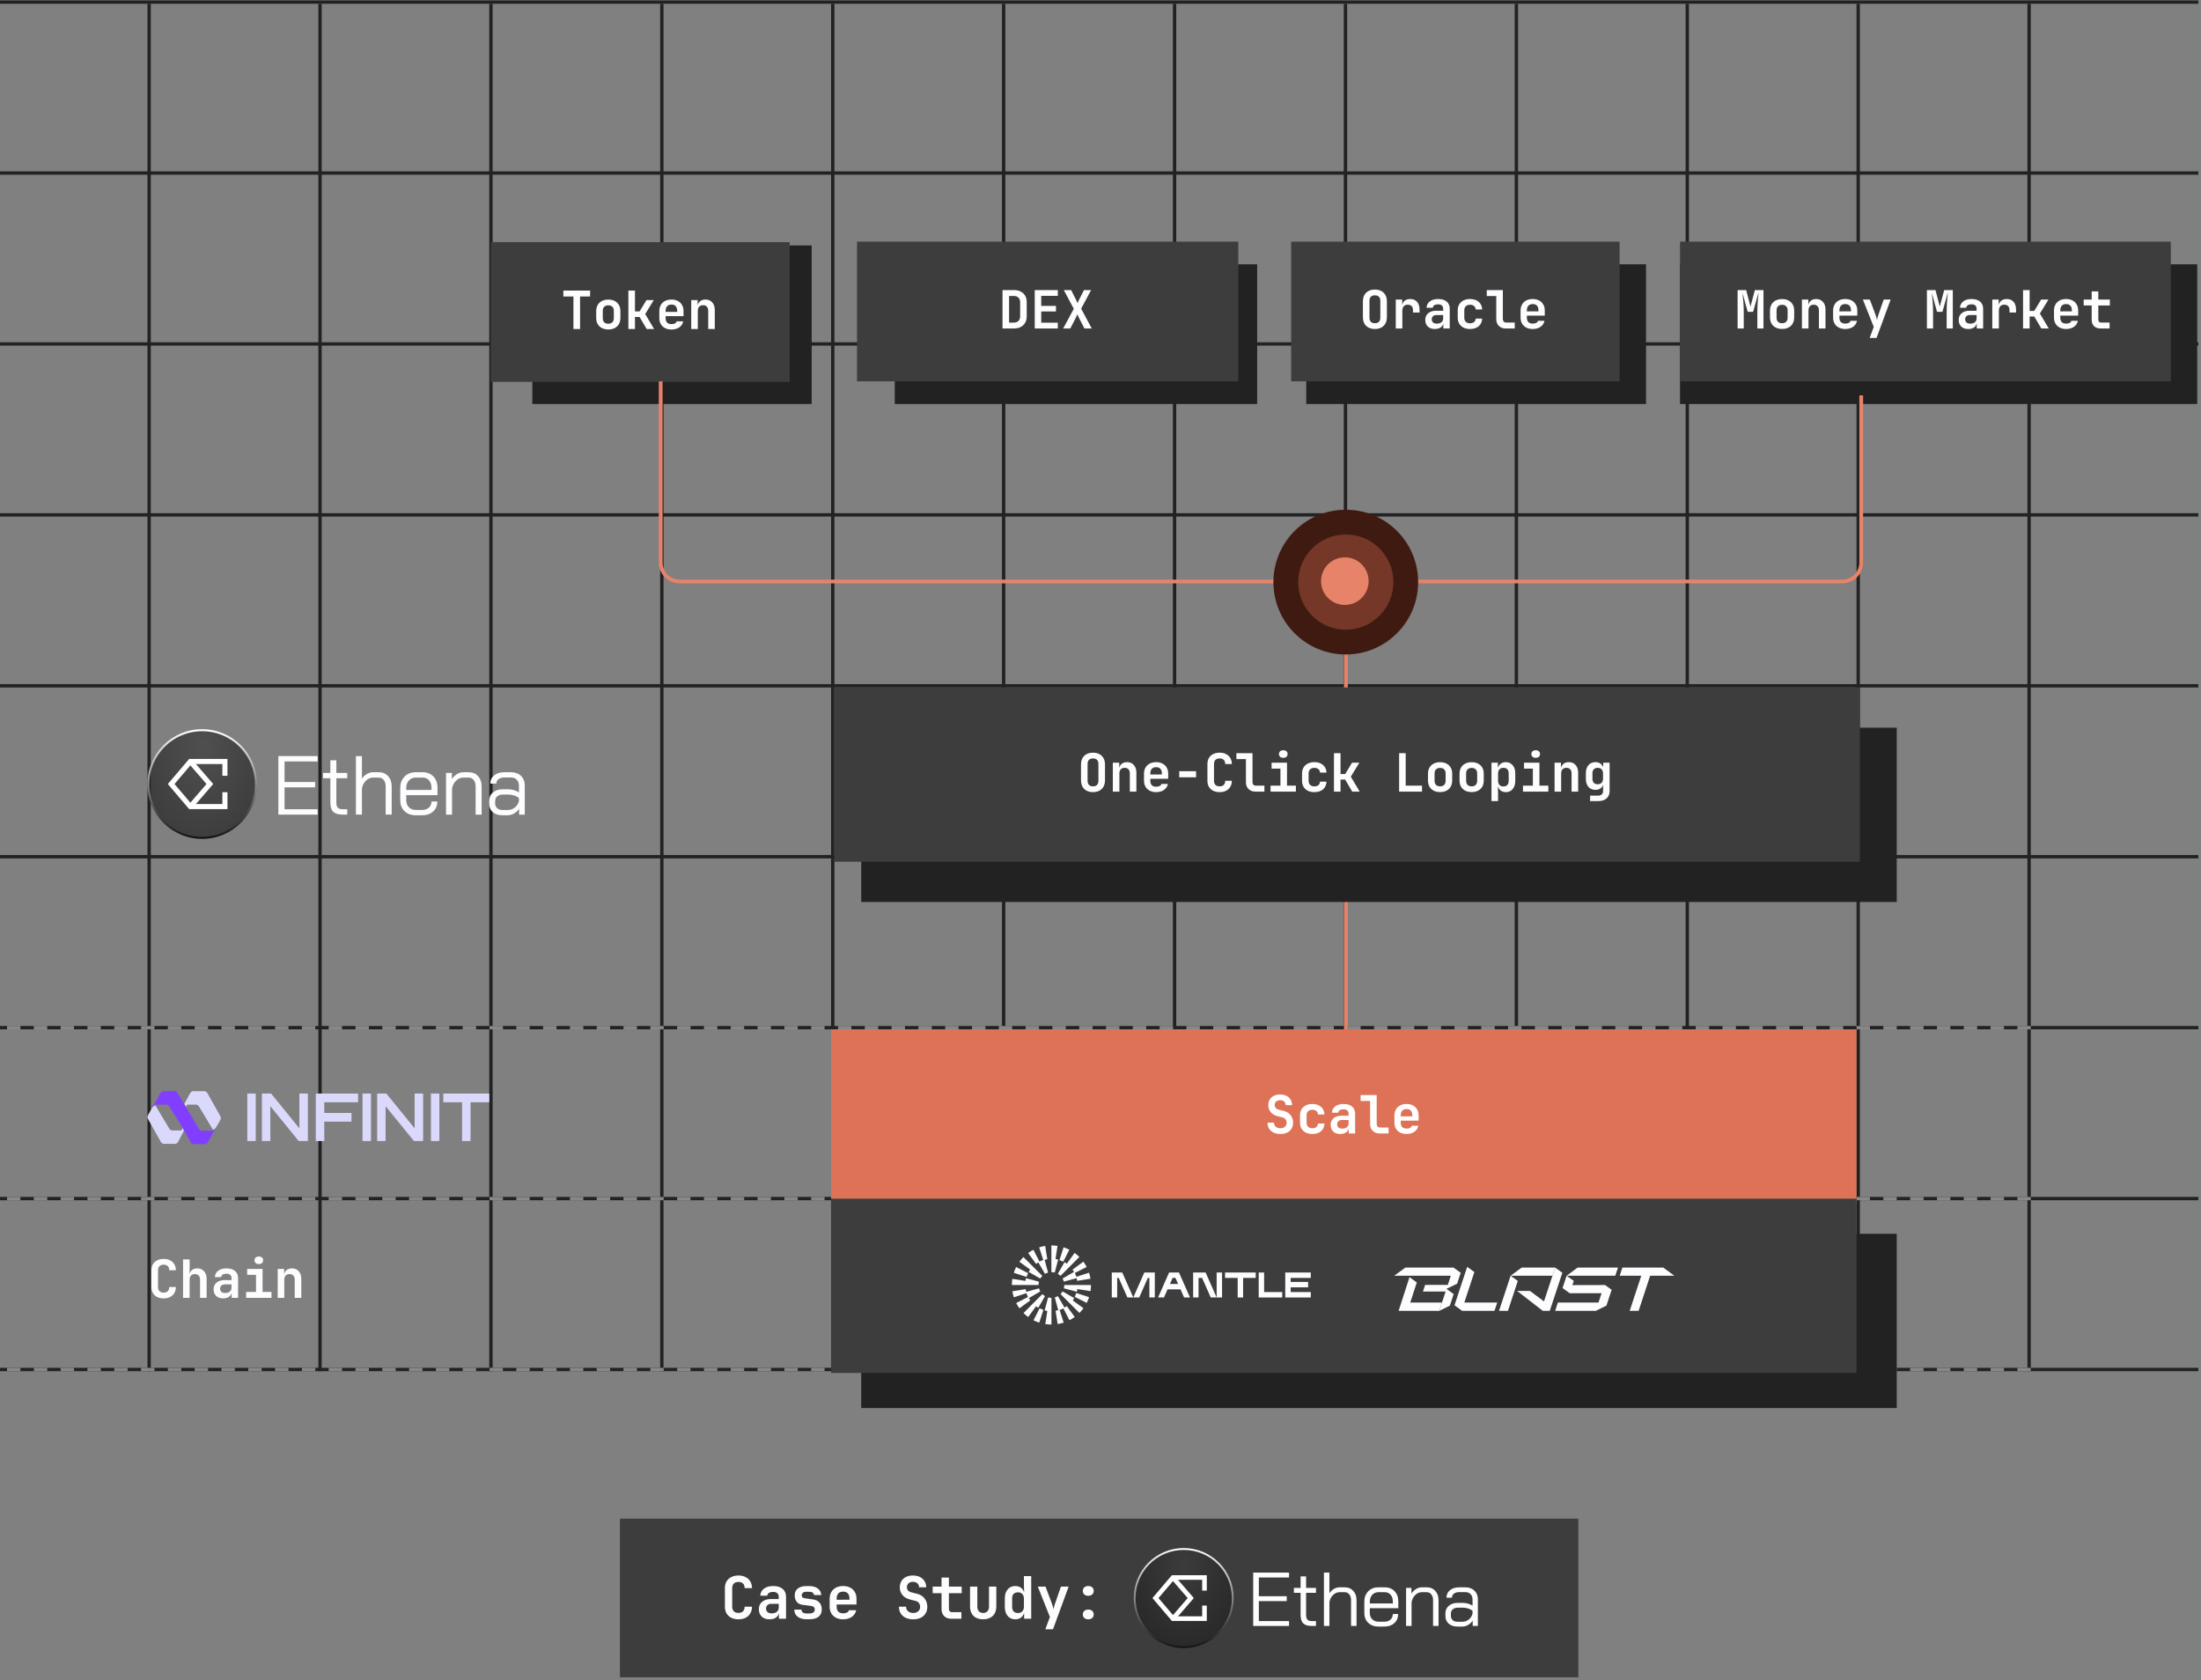 <svg width="583" height="445" viewBox="0 0 583 445" fill="none" xmlns="http://www.w3.org/2000/svg">
<rect x="0" y="0" width="583" height="445" fill="#808080" stroke="none"/>
<line x1="3.17238e-08" y1="136.365" x2="582.292" y2="136.365" stroke="#222222" stroke-width="0.888"/>
<rect width="137" height="37" transform="translate(445 70)" fill="#222222"/>
<rect width="90" height="37" transform="translate(346 70)" fill="#222222"/>
<rect width="96" height="37" transform="translate(237 70)" fill="#222222"/>
<rect width="74" height="42" transform="translate(141 65)" fill="#222222"/>
<line x1="39.501" y1="1" x2="39.5" y2="363.157" stroke="#222222" stroke-width="0.888"/>
<line x1="84.77" y1="1" x2="84.77" y2="363.157" stroke="#222222" stroke-width="0.888"/>
<line x1="130.04" y1="1" x2="130.04" y2="363.157" stroke="#222222" stroke-width="0.888"/>
<line x1="3.17238e-08" y1="362.712" x2="582.292" y2="362.712" stroke="#222222" stroke-width="0.888"/>
<line x1="175.309" y1="1" x2="175.309" y2="363.157" stroke="#222222" stroke-width="0.888"/>
<line x1="3.17238e-08" y1="317.443" x2="582.292" y2="317.443" stroke="#222222" stroke-width="0.888"/>
<line x1="220.579" y1="1" x2="220.579" y2="363.157" stroke="#222222" stroke-width="0.888"/>
<line x1="3.17238e-08" y1="272.173" x2="582.292" y2="272.173" stroke="#222222" stroke-width="0.888"/>
<line x1="265.848" y1="1" x2="265.848" y2="363.157" stroke="#222222" stroke-width="0.888"/>
<line x1="3.17238e-08" y1="226.904" x2="582.292" y2="226.904" stroke="#222222" stroke-width="0.888"/>
<line x1="311.118" y1="1" x2="311.118" y2="363.157" stroke="#222222" stroke-width="0.888"/>
<line x1="3.17238e-08" y1="181.634" x2="582.292" y2="181.634" stroke="#222222" stroke-width="0.888"/>
<line x1="356.387" y1="1" x2="356.387" y2="363.157" stroke="#222222" stroke-width="0.888"/>
<line x1="401.658" y1="1" x2="401.658" y2="363.157" stroke="#222222" stroke-width="0.888"/>
<line x1="3.17238e-08" y1="91.095" x2="582.292" y2="91.095" stroke="#222222" stroke-width="0.888"/>
<line x1="446.927" y1="1" x2="446.927" y2="363.157" stroke="#222222" stroke-width="0.888"/>
<line x1="3.17238e-08" y1="45.826" x2="582.292" y2="45.826" stroke="#222222" stroke-width="0.888"/>
<line x1="492.197" y1="1" x2="492.197" y2="363.157" stroke="#222222" stroke-width="0.888"/>
<line x1="3.17238e-08" y1="0.556" x2="582.292" y2="0.556" stroke="#222222" stroke-width="0.888"/>
<line x1="537.466" y1="1" x2="537.466" y2="363.157" stroke="#222222" stroke-width="0.888"/>
<rect width="79.171" height="37" transform="translate(130 64.135)" fill="#3D3D3D"/>
<path d="M151.89 87.135V78.534H149.227V76.959H156.308V78.534H153.646V87.135H151.89ZM161.126 87.26C160.475 87.26 159.908 87.135 159.425 86.884C158.942 86.633 158.57 86.28 158.31 85.825C158.05 85.36 157.92 84.816 157.92 84.194V82.409C157.92 81.777 158.05 81.234 158.31 80.778C158.57 80.323 158.942 79.97 159.425 79.719C159.908 79.468 160.475 79.343 161.126 79.343C161.786 79.343 162.352 79.468 162.826 79.719C163.31 79.97 163.681 80.323 163.942 80.778C164.202 81.234 164.332 81.777 164.332 82.409V84.194C164.332 84.816 164.202 85.36 163.942 85.825C163.681 86.28 163.31 86.633 162.826 86.884C162.352 87.135 161.786 87.26 161.126 87.26ZM161.126 85.741C161.59 85.741 161.948 85.615 162.199 85.365C162.459 85.104 162.589 84.733 162.589 84.249V82.354C162.589 81.861 162.459 81.489 162.199 81.239C161.948 80.988 161.59 80.862 161.126 80.862C160.67 80.862 160.313 80.988 160.052 81.239C159.792 81.489 159.662 81.861 159.662 82.354V84.249C159.662 84.733 159.792 85.104 160.052 85.365C160.313 85.615 160.67 85.741 161.126 85.741ZM166.445 87.135V76.959H168.188V82.479H169.414L171.24 79.468H173.178L170.906 83.176L173.261 87.135H171.282L169.414 83.957H168.188V87.135H166.445ZM177.856 87.274C177.205 87.274 176.639 87.149 176.155 86.898C175.672 86.647 175.296 86.294 175.026 85.838C174.766 85.374 174.636 84.83 174.636 84.207V82.395C174.636 81.773 174.766 81.234 175.026 80.778C175.296 80.314 175.672 79.956 176.155 79.705C176.639 79.454 177.205 79.329 177.856 79.329C178.497 79.329 179.055 79.454 179.529 79.705C180.012 79.956 180.384 80.309 180.644 80.764C180.913 81.211 181.048 81.736 181.048 82.34V83.734H176.309V84.263C176.309 84.784 176.443 85.179 176.713 85.448C176.982 85.708 177.363 85.838 177.856 85.838C178.218 85.838 178.525 85.778 178.776 85.657C179.036 85.527 179.189 85.341 179.236 85.1H180.964C180.844 85.759 180.5 86.289 179.933 86.689C179.366 87.079 178.674 87.274 177.856 87.274ZM179.375 82.744V82.326C179.375 81.796 179.245 81.387 178.985 81.099C178.734 80.811 178.358 80.667 177.856 80.667C177.354 80.667 176.968 80.816 176.699 81.113C176.439 81.401 176.309 81.81 176.309 82.34V82.605L179.501 82.591L179.375 82.744ZM183.092 87.135V79.468H184.792V80.932H185.266L184.75 81.336C184.76 80.723 184.955 80.235 185.336 79.872C185.717 79.51 186.223 79.329 186.855 79.329C187.608 79.329 188.207 79.58 188.653 80.082C189.109 80.583 189.336 81.257 189.336 82.103V87.135H187.594V82.312C187.594 81.838 187.473 81.475 187.232 81.225C186.99 80.964 186.655 80.834 186.228 80.834C185.791 80.834 185.447 80.964 185.196 81.225C184.955 81.485 184.834 81.856 184.834 82.34V87.135H183.092Z" fill="#FDFCFF"/>
<rect width="101" height="37" transform="translate(227 64)" fill="#3D3D3D"/>
<path d="M265.545 87V76.824H268.57C269.258 76.824 269.853 76.954 270.354 77.215C270.866 77.475 271.261 77.842 271.539 78.316C271.818 78.79 271.957 79.352 271.957 80.002V83.808C271.957 84.449 271.818 85.011 271.539 85.495C271.261 85.969 270.866 86.34 270.354 86.61C269.853 86.87 269.258 87 268.57 87H265.545ZM267.288 85.439H268.57C269.072 85.439 269.472 85.29 269.769 84.993C270.066 84.695 270.215 84.3 270.215 83.808V80.002C270.215 79.51 270.066 79.12 269.769 78.832C269.472 78.534 269.072 78.385 268.57 78.385H267.288V85.439ZM274.085 87V76.824H280.19V78.358H275.799V81.006H279.702V82.484H275.799V85.467H280.19V87H274.085ZM281.607 87L284.422 81.787L281.774 76.824H283.725L285.008 79.375C285.101 79.561 285.184 79.742 285.259 79.919C285.333 80.086 285.389 80.216 285.426 80.309C285.454 80.216 285.505 80.086 285.579 79.919C285.654 79.742 285.737 79.561 285.83 79.375L287.126 76.824H289.022L286.374 81.745L289.189 87H287.238L285.802 84.184C285.709 83.998 285.621 83.817 285.537 83.641C285.463 83.464 285.407 83.325 285.37 83.222C285.333 83.325 285.277 83.464 285.203 83.641C285.128 83.817 285.045 83.998 284.952 84.184L283.502 87H281.607Z" fill="#FDFCFF"/>
<rect width="87" height="37" transform="translate(342 64)" fill="#3D3D3D"/>
<path d="M364.182 87.139C363.206 87.139 362.43 86.861 361.854 86.303C361.287 85.746 361.004 84.974 361.004 83.989V79.835C361.004 78.841 361.287 78.07 361.854 77.521C362.43 76.964 363.206 76.685 364.182 76.685C365.158 76.685 365.929 76.964 366.496 77.521C367.072 78.07 367.36 78.836 367.36 79.821V83.989C367.36 84.974 367.072 85.746 366.496 86.303C365.929 86.861 365.158 87.139 364.182 87.139ZM364.182 85.606C364.656 85.606 365.013 85.481 365.255 85.23C365.497 84.969 365.618 84.602 365.618 84.129V79.696C365.618 79.213 365.497 78.846 365.255 78.595C365.013 78.344 364.656 78.218 364.182 78.218C363.708 78.218 363.35 78.344 363.108 78.595C362.867 78.846 362.746 79.213 362.746 79.696V84.129C362.746 84.602 362.867 84.969 363.108 85.23C363.359 85.481 363.717 85.606 364.182 85.606ZM369.71 87V79.333H371.411V80.881H371.885L371.369 81.299C371.369 80.648 371.559 80.137 371.94 79.766C372.331 79.385 372.86 79.194 373.53 79.194C374.31 79.194 374.919 79.445 375.356 79.947C375.792 80.449 376.011 81.15 376.011 82.052V82.776H374.268V82.135C374.268 81.661 374.148 81.303 373.906 81.062C373.664 80.82 373.32 80.7 372.874 80.7C372.419 80.7 372.066 80.839 371.815 81.118C371.573 81.396 371.453 81.791 371.453 82.302V87H369.71ZM380.048 87.139C379.267 87.139 378.649 86.921 378.194 86.484C377.748 86.038 377.525 85.457 377.525 84.742C377.525 84.24 377.641 83.808 377.873 83.445C378.105 83.083 378.435 82.804 378.863 82.609C379.3 82.405 379.811 82.302 380.396 82.302H382.264V81.759C382.264 81.387 382.148 81.104 381.916 80.909C381.693 80.704 381.358 80.602 380.912 80.602C380.503 80.602 380.173 80.681 379.922 80.839C379.681 80.997 379.551 81.22 379.532 81.508H377.859C377.896 80.811 378.184 80.253 378.723 79.835C379.272 79.408 380.006 79.194 380.926 79.194C381.902 79.194 382.659 79.422 383.198 79.877C383.737 80.332 384.006 80.974 384.006 81.801V87H382.306V85.536H382.027L382.334 85.285C382.334 85.666 382.241 85.996 382.055 86.275C381.869 86.545 381.604 86.758 381.26 86.916C380.917 87.065 380.512 87.139 380.048 87.139ZM380.605 85.718C381.116 85.718 381.521 85.592 381.818 85.341C382.115 85.09 382.264 84.756 382.264 84.338V83.432H380.48C380.099 83.432 379.797 83.538 379.574 83.752C379.351 83.957 379.239 84.231 379.239 84.575C379.239 84.918 379.355 85.197 379.588 85.411C379.829 85.615 380.168 85.718 380.605 85.718ZM389.382 87.139C388.722 87.139 388.146 87.019 387.653 86.777C387.17 86.526 386.793 86.178 386.524 85.731C386.254 85.276 386.12 84.742 386.12 84.129V82.205C386.12 81.582 386.254 81.048 386.524 80.602C386.793 80.156 387.17 79.812 387.653 79.57C388.146 79.32 388.722 79.194 389.382 79.194C390.339 79.194 391.105 79.445 391.682 79.947C392.258 80.439 392.564 81.113 392.601 81.968H390.887C390.859 81.568 390.71 81.262 390.441 81.048C390.171 80.825 389.818 80.713 389.382 80.713C388.908 80.713 388.536 80.844 388.266 81.104C387.997 81.355 387.862 81.717 387.862 82.191V84.129C387.862 84.602 387.997 84.969 388.266 85.23C388.536 85.49 388.908 85.62 389.382 85.62C389.818 85.62 390.171 85.513 390.441 85.299C390.71 85.076 390.859 84.765 390.887 84.365H392.601C392.564 85.22 392.258 85.899 391.682 86.401C391.105 86.893 390.339 87.139 389.382 87.139ZM398.855 87C398.353 87 397.912 86.898 397.531 86.693C397.159 86.489 396.866 86.201 396.652 85.829C396.439 85.448 396.332 85.011 396.332 84.519V78.4H393.809V76.824H398.074V84.477C398.074 84.765 398.153 84.997 398.311 85.174C398.478 85.341 398.701 85.425 398.98 85.425H401.224V87H398.855ZM405.986 87.139C405.336 87.139 404.769 87.014 404.286 86.763C403.802 86.512 403.426 86.159 403.157 85.704C402.896 85.239 402.766 84.695 402.766 84.073V82.261C402.766 81.638 402.896 81.099 403.157 80.644C403.426 80.179 403.802 79.821 404.286 79.57C404.769 79.32 405.336 79.194 405.986 79.194C406.627 79.194 407.185 79.32 407.659 79.57C408.142 79.821 408.514 80.174 408.774 80.63C409.044 81.076 409.178 81.601 409.178 82.205V83.599H404.439V84.129C404.439 84.649 404.574 85.044 404.843 85.313C405.113 85.574 405.494 85.704 405.986 85.704C406.349 85.704 406.655 85.643 406.906 85.522C407.166 85.392 407.32 85.207 407.366 84.965H409.095C408.974 85.625 408.63 86.154 408.063 86.554C407.496 86.944 406.804 87.139 405.986 87.139ZM407.506 82.609V82.191C407.506 81.661 407.375 81.252 407.115 80.964C406.864 80.676 406.488 80.532 405.986 80.532C405.484 80.532 405.099 80.681 404.829 80.978C404.569 81.266 404.439 81.675 404.439 82.205V82.47L407.631 82.456L407.506 82.609Z" fill="#FDFCFF"/>
<rect width="130" height="37" transform="translate(445 64)" fill="#3D3D3D"/>
<path d="M460.253 87V76.824H462.525L463.668 81.201L464.825 76.824H467.111V87H465.48V82.721C465.48 82.135 465.494 81.531 465.522 80.909C465.559 80.277 465.601 79.668 465.647 79.082C465.694 78.488 465.745 77.949 465.801 77.466L464.365 82.581H462.929L461.549 77.591C461.633 78.232 461.707 78.999 461.772 79.891C461.846 80.774 461.884 81.717 461.884 82.721V87H460.253ZM472.04 87.126C471.055 87.126 470.274 86.851 469.698 86.303C469.122 85.746 468.834 84.997 468.834 84.059V82.275C468.834 81.327 469.122 80.579 469.698 80.03C470.274 79.482 471.055 79.208 472.04 79.208C473.025 79.208 473.806 79.482 474.382 80.03C474.958 80.579 475.246 81.327 475.246 82.275V84.059C475.246 84.997 474.958 85.746 474.382 86.303C473.806 86.851 473.025 87.126 472.04 87.126ZM472.04 85.606C472.505 85.606 472.862 85.481 473.113 85.23C473.373 84.969 473.503 84.598 473.503 84.115V82.219C473.503 81.736 473.373 81.368 473.113 81.118C472.862 80.857 472.505 80.727 472.04 80.727C471.575 80.727 471.213 80.857 470.953 81.118C470.702 81.368 470.576 81.736 470.576 82.219V84.115C470.576 84.598 470.702 84.969 470.953 85.23C471.213 85.481 471.575 85.606 472.04 85.606ZM477.29 87V79.333H478.99V80.769C479.083 80.286 479.311 79.905 479.673 79.626C480.036 79.338 480.496 79.194 481.053 79.194C481.806 79.194 482.405 79.445 482.851 79.947C483.307 80.449 483.534 81.122 483.534 81.968V87H481.792V82.177C481.792 81.703 481.666 81.341 481.416 81.09C481.174 80.83 480.844 80.7 480.426 80.7C479.989 80.7 479.645 80.83 479.394 81.09C479.153 81.35 479.032 81.722 479.032 82.205V87H477.29ZM488.77 87.139C488.12 87.139 487.553 87.014 487.069 86.763C486.586 86.512 486.21 86.159 485.94 85.704C485.68 85.239 485.55 84.695 485.55 84.073V82.261C485.55 81.638 485.68 81.099 485.94 80.644C486.21 80.179 486.586 79.821 487.069 79.57C487.553 79.32 488.12 79.194 488.77 79.194C489.411 79.194 489.969 79.32 490.443 79.57C490.926 79.821 491.298 80.174 491.558 80.63C491.827 81.076 491.962 81.601 491.962 82.205V83.599H487.223V84.129C487.223 84.649 487.358 85.044 487.627 85.313C487.896 85.574 488.277 85.704 488.77 85.704C489.132 85.704 489.439 85.643 489.69 85.522C489.95 85.392 490.104 85.207 490.15 84.965H491.878C491.758 85.625 491.414 86.154 490.847 86.554C490.28 86.944 489.588 87.139 488.77 87.139ZM487.223 82.205V82.47L490.289 82.456V82.191C490.289 81.661 490.159 81.252 489.899 80.964C489.639 80.676 489.263 80.532 488.77 80.532C488.259 80.532 487.873 80.681 487.613 80.978C487.353 81.266 487.223 81.675 487.223 82.205ZM495.232 89.509L496.32 86.582L493.434 79.333H495.274L496.752 83.25C496.835 83.483 496.919 83.738 497.003 84.017C497.086 84.287 497.147 84.537 497.184 84.77C497.212 84.537 497.263 84.287 497.337 84.017C497.421 83.738 497.504 83.483 497.588 83.25L498.954 79.333H500.794L497.058 89.509H495.232ZM510.401 87V76.824H512.673L513.816 81.201L514.973 76.824H517.259V87H515.629V82.721C515.629 82.135 515.642 81.531 515.67 80.909C515.708 80.277 515.749 79.668 515.796 79.082C515.842 78.488 515.893 77.949 515.949 77.466L514.513 82.581H513.078L511.698 77.591C511.781 78.232 511.856 78.999 511.921 79.891C511.995 80.774 512.032 81.717 512.032 82.721V87H510.401ZM521.338 87.139C520.558 87.139 519.94 86.921 519.484 86.484C519.038 86.038 518.815 85.457 518.815 84.742C518.815 83.998 519.071 83.408 519.582 82.972C520.093 82.525 520.795 82.302 521.687 82.302H523.555V81.759C523.555 80.987 523.104 80.602 522.202 80.602C521.794 80.602 521.468 80.681 521.227 80.839C520.985 80.997 520.85 81.22 520.822 81.508H519.15C519.187 80.82 519.475 80.263 520.014 79.835C520.562 79.408 521.296 79.194 522.216 79.194C523.192 79.194 523.949 79.422 524.488 79.877C525.027 80.332 525.297 80.974 525.297 81.801V87H523.596V85.564C523.531 86.057 523.299 86.442 522.899 86.721C522.5 87 521.979 87.139 521.338 87.139ZM521.896 85.718C522.407 85.718 522.811 85.592 523.108 85.341C523.406 85.09 523.555 84.756 523.555 84.338V83.432H521.77C521.389 83.432 521.087 83.538 520.864 83.752C520.641 83.966 520.53 84.24 520.53 84.575C520.53 84.918 520.646 85.197 520.878 85.411C521.12 85.615 521.459 85.718 521.896 85.718ZM527.717 87V79.333H529.418V80.825C529.51 80.323 529.738 79.928 530.101 79.64C530.472 79.343 530.951 79.194 531.536 79.194C532.317 79.194 532.926 79.445 533.362 79.947C533.799 80.449 534.017 81.15 534.017 82.052V82.776H532.275V82.135C532.275 81.671 532.154 81.317 531.913 81.076C531.671 80.825 531.327 80.7 530.881 80.7C530.416 80.7 530.063 80.839 529.822 81.118C529.58 81.396 529.459 81.791 529.459 82.302V87H527.717ZM535.866 87V76.824H537.608V82.344H538.835L540.661 79.333H542.599L540.326 83.041L542.682 87H540.703L538.835 83.822H537.608V87H535.866ZM547.277 87.139C546.626 87.139 546.059 87.014 545.576 86.763C545.093 86.512 544.717 86.159 544.447 85.704C544.187 85.239 544.057 84.695 544.057 84.073V82.261C544.057 81.638 544.187 81.099 544.447 80.644C544.717 80.179 545.093 79.821 545.576 79.57C546.059 79.32 546.626 79.194 547.277 79.194C547.918 79.194 548.476 79.32 548.949 79.57C549.433 79.821 549.804 80.174 550.065 80.63C550.334 81.076 550.469 81.601 550.469 82.205V83.599H545.729V84.129C545.729 84.649 545.864 85.044 546.134 85.313C546.403 85.574 546.784 85.704 547.277 85.704C547.639 85.704 547.946 85.643 548.197 85.522C548.457 85.392 548.61 85.207 548.657 84.965H550.385C550.264 85.625 549.921 86.154 549.354 86.554C548.787 86.944 548.094 87.139 547.277 87.139ZM545.729 82.205V82.47L548.796 82.456V82.191C548.796 81.661 548.666 81.252 548.406 80.964C548.146 80.676 547.769 80.532 547.277 80.532C546.766 80.532 546.38 80.681 546.12 80.978C545.86 81.266 545.729 81.675 545.729 82.205ZM556.388 87C555.672 87 555.1 86.796 554.673 86.387C554.255 85.969 554.046 85.406 554.046 84.7V80.909H551.927V79.333H554.046V77.173H555.802V79.333H558.855V80.909H555.802V84.658C555.802 84.881 555.863 85.067 555.983 85.216C556.113 85.355 556.29 85.425 556.513 85.425H558.785V87H556.388Z" fill="#FDFCFF"/>
<line x1="356.5" y1="273" x2="356.5" y2="154" stroke="#E68369"/>
<path d="M65.502 289.623H67.742V302.198H65.502V289.623Z" fill="#DAD9FB"/>
<path d="M79.305 289.623H81.553V302.198H79.118L71.611 292.976V302.198H69.378V289.623H71.813L79.302 298.845V289.623H79.305Z" fill="#DAD9FB"/>
<path d="M94.847 289.625V291.93H85.898V294.758H93.103V297.063H85.898V302.198H83.648V289.623H94.847V289.625Z" fill="#DAD9FB"/>
<path d="M96.026 289.623H98.266V302.198H96.026V289.623Z" fill="#DAD9FB"/>
<path d="M109.828 289.623H112.077V302.198H109.641L102.133 292.976V302.198H99.901V289.623H102.337L109.828 298.845V289.623Z" fill="#DAD9FB"/>
<path d="M114.142 289.623H116.381V302.198H114.142V289.623Z" fill="#DAD9FB"/>
<path d="M129.593 289.623V291.928H124.639V302.198H122.39V291.928H117.418V289.623H129.593Z" fill="#DAD9FB"/>
<g clip-path="url(#clip0_4637_9516)">
<path d="M48.387 298.758L48.214 298.468C48.543 299.28 47.957 299.379 47.858 299.391L45.605 299.392C45.313 299.392 45.041 299.236 44.886 298.979L41.102 292.678C40.841 292.796 40.538 293.024 40.285 293.457L40.492 293.089L39.19 295.332C39.012 295.639 39.01 296.024 39.184 296.336L42.628 302.46C42.801 302.763 43.114 302.95 43.455 302.95H46.331C46.678 302.95 46.997 302.755 47.165 302.444L48.755 299.415L48.388 298.757L48.387 298.758Z" fill="#DAD9FB"/>
<path d="M58.366 295.614L54.919 289.49C54.747 289.186 54.434 289 54.093 289H51.217C50.87 289 50.551 289.194 50.383 289.506L48.798 292.431L48.807 292.447L48.812 292.439L49.412 293.445C49.145 292.754 49.557 292.595 49.726 292.56H51.828C52.191 292.56 52.527 292.754 52.718 293.072L56.477 299.321C56.702 299.206 56.951 299.007 57.17 298.667L58.36 296.618C58.538 296.31 58.54 295.926 58.366 295.614Z" fill="#DAD9FB"/>
<path d="M56.476 299.321C56.298 299.413 56.134 299.452 56.013 299.469H53.546C53.217 299.469 52.911 299.297 52.73 299.014L49.411 293.445L48.811 292.439L48.807 292.447L48.797 292.431L47.038 289.48C46.86 289.181 46.545 289 46.206 289H43.327C42.98 289 42.661 289.194 42.493 289.506L42.263 289.93L42.264 289.923L40.492 293.09L40.285 293.458C40.538 293.024 40.841 292.797 41.102 292.678C41.265 292.604 41.413 292.573 41.522 292.56H43.994C44.323 292.56 44.63 292.731 44.81 293.015L47.865 297.821L48.388 298.758L48.755 299.416L50.503 302.549C50.681 302.847 50.995 303.029 51.334 303.029H54.214C54.561 303.029 54.879 302.834 55.048 302.522L55.993 300.779L57.228 298.573C57.209 298.606 57.19 298.637 57.17 298.667C56.95 299.007 56.701 299.206 56.476 299.321Z" fill="#813EFF"/>
</g>
<path d="M43.35 343.876C42.699 343.876 42.128 343.755 41.635 343.513C41.152 343.262 40.776 342.914 40.506 342.468C40.246 342.013 40.116 341.478 40.116 340.865V336.432C40.116 335.81 40.246 335.275 40.506 334.829C40.776 334.383 41.152 334.039 41.635 333.798C42.128 333.547 42.699 333.421 43.35 333.421C44.01 333.421 44.577 333.547 45.05 333.798C45.534 334.039 45.91 334.388 46.18 334.843C46.449 335.289 46.584 335.819 46.584 336.432H44.828C44.828 335.949 44.697 335.582 44.437 335.331C44.186 335.08 43.824 334.955 43.35 334.955C42.876 334.955 42.509 335.08 42.249 335.331C41.989 335.582 41.858 335.949 41.858 336.432V340.865C41.858 341.339 41.989 341.706 42.249 341.966C42.509 342.217 42.876 342.342 43.35 342.342C43.824 342.342 44.186 342.217 44.437 341.966C44.697 341.706 44.828 341.339 44.828 340.865H46.584C46.584 341.469 46.449 341.999 46.18 342.454C45.91 342.909 45.534 343.262 45.05 343.513C44.577 343.755 44.01 343.876 43.35 343.876ZM48.488 343.736V333.561H50.23V336.07L50.189 337.533H50.663L50.147 337.938C50.156 337.324 50.351 336.836 50.732 336.474C51.113 336.112 51.62 335.93 52.252 335.93C53.004 335.93 53.604 336.181 54.05 336.683C54.505 337.185 54.733 337.859 54.733 338.704V343.736H52.99V338.913C52.99 338.439 52.87 338.077 52.628 337.826C52.386 337.566 52.052 337.436 51.624 337.436C51.188 337.436 50.844 337.566 50.593 337.826C50.351 338.086 50.23 338.458 50.23 338.941V343.736H48.488ZM59.104 343.876C58.324 343.876 57.706 343.657 57.25 343.221C56.804 342.775 56.581 342.194 56.581 341.478C56.581 340.976 56.697 340.544 56.93 340.182C57.162 339.819 57.492 339.541 57.919 339.345C58.356 339.141 58.867 339.039 59.453 339.039H61.321V338.495C61.321 338.123 61.205 337.84 60.972 337.645C60.749 337.44 60.415 337.338 59.969 337.338C59.56 337.338 59.23 337.417 58.979 337.575C58.737 337.733 58.607 337.956 58.589 338.244H56.916C56.953 337.547 57.241 336.99 57.78 336.572C58.328 336.144 59.062 335.93 59.983 335.93C60.958 335.93 61.716 336.158 62.255 336.613C62.794 337.069 63.063 337.71 63.063 338.537V343.736H61.362V342.273H61.084L61.39 342.022C61.39 342.403 61.297 342.733 61.112 343.011C60.926 343.281 60.661 343.495 60.317 343.653C59.973 343.801 59.569 343.876 59.104 343.876ZM59.662 342.454C60.173 342.454 60.577 342.328 60.875 342.078C61.172 341.827 61.321 341.492 61.321 341.074V340.168H59.536C59.155 340.168 58.853 340.275 58.63 340.488C58.407 340.693 58.296 340.967 58.296 341.311C58.296 341.655 58.412 341.934 58.644 342.147C58.886 342.352 59.225 342.454 59.662 342.454ZM65.19 343.736V342.161H67.811V337.645H65.469V336.07H69.553V342.161H71.909V343.736H65.19ZM68.564 334.787C68.21 334.787 67.932 334.699 67.727 334.522C67.523 334.337 67.421 334.09 67.421 333.784C67.421 333.477 67.523 333.235 67.727 333.059C67.932 332.873 68.21 332.78 68.564 332.78C68.917 332.78 69.195 332.873 69.4 333.059C69.604 333.235 69.707 333.477 69.707 333.784C69.707 334.09 69.604 334.337 69.4 334.522C69.195 334.699 68.917 334.787 68.564 334.787ZM73.562 343.736V336.07H75.263V337.533H75.737L75.221 337.938C75.23 337.324 75.426 336.836 75.807 336.474C76.188 336.112 76.694 335.93 77.326 335.93C78.079 335.93 78.678 336.181 79.124 336.683C79.579 337.185 79.807 337.859 79.807 338.704V343.736H78.065V338.913C78.065 338.439 77.944 338.077 77.702 337.826C77.461 337.566 77.126 337.436 76.699 337.436C76.262 337.436 75.918 337.566 75.667 337.826C75.426 338.086 75.305 338.458 75.305 338.941V343.736H73.562Z" fill="#FDFCFF"/>
<path d="M288.024 336.459H285.28V342.99H286.695V337.874H287.102L289.363 342.99H290.91L288.024 336.459Z" fill="white"/>
<path d="M312.725 342.99H314.14V336.459H312.725V342.99Z" fill="white"/>
<path d="M293.795 336.459L290.909 342.99H292.458L294.717 337.874H295.123V342.99H296.538V336.459H293.795Z" fill="white"/>
<path d="M302.868 336.459H300.279L297.394 342.99H298.94L299.881 340.862H303.267L304.207 342.99H305.754L302.868 336.459ZM300.507 339.447L301.201 337.874H301.946L302.64 339.447H300.507Z" fill="white"/>
<path d="M309.837 336.459H306.569V342.99H307.985V337.874H308.915L311.177 342.99H312.723L309.837 336.459Z" fill="white"/>
<path d="M314.925 336.459V337.874H318.227V342.99H319.642V337.874H322.944V336.459H314.925Z" fill="white"/>
<path d="M325.147 336.459H323.731V342.99H329.89V341.575H325.147V336.459Z" fill="white"/>
<path d="M337.36 337.874V336.459H330.677V342.99H337.36V341.575H332.092V340.338H336.66V338.922H332.092V337.874H337.36Z" fill="white"/>
<path d="M263.397 336.628L260.258 335.029C260.011 335.512 259.804 336.017 259.637 336.534L262.989 337.619C263.099 337.278 263.235 336.945 263.397 336.628Z" fill="white"/>
<path d="M266.062 333.816L267.802 336.811C268.056 336.664 268.329 336.552 268.609 336.476L267.711 333.132C267.939 333.071 268.172 333.019 268.408 332.982L267.855 329.502C267.32 329.586 266.788 329.714 266.274 329.882L267.349 333.179C267.006 333.291 266.673 333.43 266.353 333.593L264.773 330.508C264.293 330.755 263.827 331.04 263.392 331.36L265.47 334.206C265.659 334.065 265.858 333.936 266.062 333.816Z" fill="white"/>
<path d="M275.396 336.297L272.4 338.037C272.547 338.291 272.662 338.564 272.738 338.844L276.082 337.943C276.145 338.171 276.195 338.404 276.232 338.637L279.712 338.084C279.628 337.55 279.5 337.018 279.33 336.504L276.035 337.581C275.923 337.238 275.784 336.905 275.621 336.585L278.706 335.002C278.459 334.523 278.174 334.056 277.854 333.621L275.011 335.699C275.147 335.893 275.275 336.092 275.396 336.297Z" fill="white"/>
<path d="M274.174 330.49C273.691 330.244 273.186 330.037 272.669 329.869L271.587 333.221C271.925 333.331 272.258 333.467 272.578 333.63L274.174 330.49Z" fill="white"/>
<path d="M272.921 333.75L271.162 336.803C271.416 336.95 271.652 337.131 271.859 337.338L276.791 332.388C276.409 332.005 275.992 331.651 275.557 331.334L273.523 334.141C273.329 333.999 273.13 333.868 272.921 333.75Z" fill="white"/>
<path d="M263.517 336.284L266.568 338.045C266.714 337.79 266.895 337.555 267.102 337.345L262.157 332.41C261.774 332.793 261.421 333.209 261.104 333.645L263.908 335.681C263.769 335.875 263.638 336.077 263.517 336.284Z" fill="white"/>
<path d="M270.555 332.92L271.087 329.494C270.56 329.413 270.023 329.371 269.485 329.371H269.478V336.358H269.485C269.779 336.358 270.072 336.395 270.353 336.471L271.257 333.066C271.026 333.003 270.793 332.956 270.555 332.92Z" fill="white"/>
<path d="M266.235 338.856L262.831 337.949C262.771 338.18 262.721 338.416 262.684 338.652L259.259 338.117C259.178 338.644 259.136 339.186 259.136 339.723H266.123C266.123 339.427 266.162 339.136 266.235 338.856Z" fill="white"/>
<path d="M275.578 342.815L278.718 344.413C278.964 343.931 279.171 343.425 279.339 342.909L275.987 341.824C275.877 342.165 275.741 342.498 275.578 342.815Z" fill="white"/>
<path d="M272.911 345.628L271.173 342.633C270.919 342.78 270.647 342.892 270.366 342.968L271.265 346.312C271.037 346.373 270.804 346.425 270.568 346.462L271.121 349.942C271.656 349.858 272.188 349.73 272.701 349.562L271.627 346.265C271.97 346.152 272.303 346.014 272.623 345.851L274.203 348.936C274.682 348.689 275.149 348.404 275.584 348.084L273.508 345.238C273.317 345.382 273.118 345.51 272.911 345.628Z" fill="white"/>
<path d="M263.58 343.151L266.575 341.411C266.429 341.156 266.313 340.884 266.237 340.604L262.893 341.505C262.83 341.277 262.781 341.044 262.744 340.811L259.264 341.364C259.348 341.898 259.476 342.43 259.646 342.944L262.941 341.867C263.053 342.207 263.192 342.543 263.355 342.863L260.27 344.445C260.516 344.925 260.802 345.392 261.122 345.827L263.965 343.748C263.829 343.554 263.701 343.355 263.58 343.151Z" fill="white"/>
<path d="M264.802 348.956C265.284 349.202 265.79 349.409 266.306 349.577L267.388 346.225C267.05 346.115 266.717 345.979 266.398 345.816L264.802 348.956Z" fill="white"/>
<path d="M266.052 345.693L267.811 342.64C267.557 342.493 267.321 342.313 267.114 342.105L262.182 347.056C262.564 347.439 262.981 347.792 263.416 348.109L265.45 345.303C265.644 345.442 265.845 345.573 266.052 345.693Z" fill="white"/>
<path d="M275.454 343.161L272.404 341.4C272.257 341.655 272.076 341.89 271.869 342.1L276.817 347.035C277.2 346.652 277.553 346.236 277.871 345.801L275.066 343.764C275.205 343.568 275.336 343.369 275.454 343.161Z" fill="white"/>
<path d="M268.62 342.973L267.716 346.377C267.946 346.437 268.182 346.487 268.418 346.524L267.886 349.949C268.413 350.03 268.95 350.072 269.487 350.072H269.495V343.085H269.487C269.194 343.085 268.9 343.046 268.62 342.973Z" fill="white"/>
<path d="M272.853 339.725C272.853 340.021 272.816 340.312 272.74 340.592L276.145 341.499C276.205 341.268 276.255 341.032 276.291 340.796L279.717 341.331C279.798 340.804 279.84 340.262 279.84 339.725H272.853Z" fill="white"/>
<line x1="537.91" y1="317.444" x2="6.09407e-05" y2="317.444" stroke="#888888" stroke-width="0.888" stroke-dasharray="3.55 3.55"/>
<line x1="537.91" y1="272.174" x2="6.09407e-05" y2="272.174" stroke="#888888" stroke-width="0.888" stroke-dasharray="3.55 3.55"/>
<line x1="537.91" y1="362.713" x2="6.09407e-05" y2="362.713" stroke="#888888" stroke-width="0.888" stroke-dasharray="3.55 3.55"/>
<rect width="271.618" height="46.157" transform="translate(220.135 272.617)" fill="#DD7256"/>
<path d="M339.167 300.335C338.479 300.335 337.875 300.214 337.355 299.972C336.844 299.731 336.444 299.382 336.156 298.927C335.877 298.471 335.738 297.937 335.738 297.324H337.452C337.452 297.779 337.606 298.142 337.912 298.411C338.228 298.681 338.647 298.815 339.167 298.815C339.669 298.815 340.064 298.681 340.352 298.411C340.649 298.142 340.798 297.788 340.798 297.352C340.798 297.017 340.705 296.72 340.519 296.46C340.333 296.199 340.059 296.027 339.697 295.944L338.331 295.595C337.596 295.41 337.016 295.061 336.588 294.55C336.161 294.039 335.947 293.43 335.947 292.724C335.947 292.148 336.072 291.646 336.323 291.218C336.584 290.791 336.946 290.461 337.411 290.229C337.885 289.996 338.437 289.88 339.069 289.88C339.711 289.88 340.268 289.996 340.742 290.229C341.216 290.461 341.583 290.791 341.843 291.218C342.113 291.637 342.248 292.129 342.248 292.696H340.547C340.547 292.296 340.412 291.98 340.143 291.748C339.873 291.507 339.515 291.386 339.069 291.386C338.633 291.386 338.284 291.507 338.024 291.748C337.773 291.98 337.648 292.287 337.648 292.668C337.648 292.984 337.736 293.244 337.912 293.449C338.098 293.653 338.354 293.802 338.679 293.895L340.087 294.243C340.84 294.429 341.43 294.801 341.857 295.358C342.294 295.916 342.512 296.58 342.512 297.352C342.512 297.956 342.373 298.481 342.094 298.927C341.825 299.373 341.439 299.721 340.937 299.972C340.435 300.214 339.845 300.335 339.167 300.335ZM347.609 300.335C346.949 300.335 346.373 300.214 345.88 299.972C345.397 299.721 345.021 299.373 344.751 298.927C344.482 298.471 344.347 297.937 344.347 297.324V295.4C344.347 294.778 344.482 294.243 344.751 293.797C345.021 293.351 345.397 293.007 345.88 292.766C346.373 292.515 346.949 292.389 347.609 292.389C348.566 292.389 349.333 292.64 349.909 293.142C350.485 293.635 350.791 294.308 350.829 295.163H349.114C349.086 294.764 348.938 294.457 348.668 294.243C348.399 294.02 348.045 293.909 347.609 293.909C347.135 293.909 346.763 294.039 346.494 294.299C346.224 294.55 346.089 294.912 346.089 295.386V297.324C346.089 297.798 346.224 298.165 346.494 298.425C346.763 298.685 347.135 298.815 347.609 298.815C348.045 298.815 348.399 298.708 348.668 298.495C348.938 298.272 349.086 297.96 349.114 297.561H350.829C350.791 298.416 350.485 299.094 349.909 299.596C349.333 300.088 348.566 300.335 347.609 300.335ZM354.991 300.335C354.21 300.335 353.592 300.116 353.137 299.68C352.691 299.234 352.468 298.653 352.468 297.937C352.468 297.435 352.584 297.003 352.817 296.641C353.049 296.278 353.379 296 353.806 295.804C354.243 295.6 354.754 295.498 355.34 295.498H357.207V294.954C357.207 294.582 357.091 294.299 356.859 294.104C356.636 293.899 356.301 293.797 355.855 293.797C355.446 293.797 355.116 293.876 354.866 294.034C354.624 294.192 354.494 294.415 354.475 294.703H352.803C352.84 294.006 353.128 293.449 353.667 293.031C354.215 292.603 354.949 292.389 355.869 292.389C356.845 292.389 357.602 292.617 358.141 293.072C358.68 293.528 358.95 294.169 358.95 294.996V300.195H357.249V298.732H356.97L357.277 298.481C357.277 298.862 357.184 299.192 356.998 299.47C356.812 299.74 356.548 299.954 356.204 300.112C355.86 300.26 355.456 300.335 354.991 300.335ZM355.549 298.913C356.06 298.913 356.464 298.787 356.761 298.537C357.059 298.286 357.207 297.951 357.207 297.533V296.627H355.423C355.042 296.627 354.74 296.734 354.517 296.947C354.294 297.152 354.183 297.426 354.183 297.77C354.183 298.114 354.299 298.393 354.531 298.606C354.773 298.811 355.112 298.913 355.549 298.913ZM365.44 300.195C364.938 300.195 364.497 300.093 364.116 299.889C363.744 299.684 363.451 299.396 363.238 299.024C363.024 298.643 362.917 298.207 362.917 297.714V291.595H360.394V290.02H364.659V297.672C364.659 297.96 364.738 298.193 364.896 298.369C365.064 298.537 365.287 298.62 365.565 298.62H367.81V300.195H365.44ZM372.571 300.335C371.921 300.335 371.354 300.209 370.871 299.958C370.388 299.707 370.011 299.354 369.742 298.899C369.482 298.434 369.352 297.891 369.352 297.268V295.456C369.352 294.833 369.482 294.294 369.742 293.839C370.011 293.374 370.388 293.017 370.871 292.766C371.354 292.515 371.921 292.389 372.571 292.389C373.213 292.389 373.77 292.515 374.244 292.766C374.727 293.017 375.099 293.37 375.359 293.825C375.629 294.271 375.764 294.796 375.764 295.4V296.794H371.024V297.324C371.024 297.844 371.159 298.239 371.428 298.509C371.698 298.769 372.079 298.899 372.571 298.899C372.934 298.899 373.241 298.839 373.491 298.718C373.752 298.588 373.905 298.402 373.951 298.16H375.68C375.559 298.82 375.215 299.35 374.648 299.749C374.082 300.14 373.389 300.335 372.571 300.335ZM374.091 295.804V295.386C374.091 294.857 373.961 294.448 373.701 294.16C373.45 293.872 373.073 293.728 372.571 293.728C372.07 293.728 371.684 293.876 371.415 294.174C371.154 294.462 371.024 294.871 371.024 295.4V295.665L374.216 295.651L374.091 295.804Z" fill="white"/>
<path d="M175 101V148.997C175 151.76 177.24 154 180.003 154H487.997C490.76 154 493 151.76 493 148.997V104.718" stroke="#E68369"/>
<rect width="253.865" height="42.017" transform="translate(164.214 402.213)" fill="#3D3D3D"/>
<path d="M195.601 428.875C194.879 428.875 194.244 428.741 193.698 428.473C193.161 428.195 192.743 427.808 192.444 427.313C192.155 426.807 192.011 426.214 192.011 425.533V420.613C192.011 419.922 192.155 419.328 192.444 418.833C192.743 418.338 193.161 417.956 193.698 417.688C194.244 417.41 194.879 417.27 195.601 417.27C196.333 417.27 196.962 417.41 197.489 417.688C198.025 417.956 198.443 418.343 198.742 418.849C199.041 419.344 199.191 419.932 199.191 420.613H197.241C197.241 420.076 197.097 419.669 196.808 419.39C196.529 419.112 196.127 418.972 195.601 418.972C195.075 418.972 194.667 419.112 194.378 419.39C194.09 419.669 193.945 420.076 193.945 420.613V425.533C193.945 426.059 194.09 426.467 194.378 426.756C194.667 427.034 195.075 427.173 195.601 427.173C196.127 427.173 196.529 427.034 196.808 426.756C197.097 426.467 197.241 426.059 197.241 425.533H199.191C199.191 426.204 199.041 426.792 198.742 427.297C198.443 427.803 198.025 428.195 197.489 428.473C196.962 428.741 196.333 428.875 195.601 428.875ZM203.811 428.875C202.945 428.875 202.259 428.633 201.753 428.148C201.258 427.653 201.01 427.008 201.01 426.214C201.01 425.657 201.139 425.177 201.397 424.775C201.655 424.373 202.021 424.063 202.496 423.847C202.981 423.62 203.548 423.506 204.198 423.506H206.271V422.903C206.271 422.49 206.142 422.175 205.884 421.959C205.637 421.732 205.266 421.618 204.77 421.618C204.317 421.618 203.95 421.706 203.672 421.881C203.404 422.057 203.259 422.304 203.239 422.624H201.382C201.423 421.851 201.743 421.232 202.341 420.767C202.95 420.293 203.765 420.056 204.786 420.056C205.869 420.056 206.71 420.308 207.308 420.814C207.906 421.319 208.206 422.031 208.206 422.949V428.721H206.318V427.096H206.008L206.349 426.817C206.349 427.24 206.246 427.607 206.039 427.916C205.833 428.215 205.539 428.452 205.157 428.628C204.776 428.793 204.327 428.875 203.811 428.875ZM204.43 427.297C204.997 427.297 205.446 427.158 205.776 426.879C206.106 426.601 206.271 426.229 206.271 425.765V424.76H204.291C203.868 424.76 203.533 424.878 203.285 425.115C203.037 425.342 202.914 425.647 202.914 426.028C202.914 426.41 203.043 426.719 203.3 426.957C203.569 427.184 203.945 427.297 204.43 427.297ZM213.677 428.86C213.007 428.86 212.424 428.757 211.929 428.55C211.444 428.344 211.067 428.05 210.799 427.669C210.531 427.287 210.397 426.833 210.397 426.307H212.3C212.3 426.637 212.419 426.89 212.656 427.065C212.903 427.24 213.244 427.328 213.677 427.328H214.358C214.822 427.328 215.178 427.24 215.426 427.065C215.683 426.879 215.812 426.627 215.812 426.307C215.812 425.997 215.725 425.765 215.549 425.611C215.374 425.456 215.106 425.358 214.745 425.317L212.625 425.038C211.944 424.956 211.418 424.692 211.047 424.249C210.686 423.805 210.505 423.243 210.505 422.562C210.505 421.758 210.773 421.144 211.31 420.721C211.846 420.288 212.62 420.071 213.631 420.071H214.342C215.291 420.071 216.055 420.288 216.632 420.721C217.21 421.154 217.509 421.732 217.53 422.454H215.611C215.601 422.186 215.482 421.974 215.255 421.82C215.028 421.655 214.724 421.572 214.342 421.572H213.631C213.218 421.572 212.903 421.66 212.687 421.835C212.47 422 212.362 422.227 212.362 422.516C212.362 422.774 212.439 422.965 212.594 423.088C212.759 423.202 212.996 423.279 213.306 423.32L215.302 423.599C216.086 423.702 216.674 423.986 217.066 424.45C217.468 424.904 217.669 425.513 217.669 426.276C217.669 427.101 217.385 427.741 216.818 428.195C216.261 428.638 215.441 428.86 214.358 428.86H213.677ZM223.326 428.875C222.604 428.875 221.975 428.736 221.439 428.458C220.902 428.179 220.484 427.787 220.185 427.282C219.896 426.766 219.752 426.162 219.752 425.471V423.46C219.752 422.769 219.896 422.17 220.185 421.665C220.484 421.149 220.902 420.752 221.439 420.473C221.975 420.195 222.604 420.056 223.326 420.056C224.038 420.056 224.657 420.195 225.183 420.473C225.72 420.752 226.132 421.144 226.421 421.649C226.72 422.145 226.87 422.727 226.87 423.398V424.945H221.609V425.533C221.609 426.111 221.758 426.549 222.058 426.848C222.357 427.137 222.78 427.282 223.326 427.282C223.729 427.282 224.069 427.215 224.348 427.081C224.636 426.936 224.807 426.73 224.858 426.462H226.777C226.643 427.194 226.261 427.782 225.632 428.226C225.003 428.659 224.234 428.875 223.326 428.875ZM225.013 423.847V423.382C225.013 422.794 224.869 422.341 224.58 422.021C224.301 421.701 223.883 421.541 223.326 421.541C222.769 421.541 222.341 421.706 222.042 422.036C221.753 422.356 221.609 422.81 221.609 423.398V423.692L225.152 423.676L225.013 423.847ZM241.913 428.875C241.15 428.875 240.479 428.741 239.902 428.473C239.334 428.205 238.891 427.818 238.571 427.313C238.262 426.807 238.107 426.214 238.107 425.533H240.01C240.01 426.039 240.18 426.441 240.521 426.74C240.871 427.039 241.336 427.189 241.913 427.189C242.47 427.189 242.909 427.039 243.228 426.74C243.559 426.441 243.724 426.049 243.724 425.564C243.724 425.193 243.62 424.863 243.414 424.574C243.208 424.285 242.904 424.094 242.501 424.001L240.985 423.614C240.17 423.408 239.525 423.021 239.051 422.454C238.576 421.887 238.339 421.211 238.339 420.427C238.339 419.787 238.478 419.23 238.757 418.756C239.046 418.281 239.448 417.915 239.964 417.657C240.49 417.399 241.103 417.27 241.805 417.27C242.517 417.27 243.136 417.399 243.662 417.657C244.188 417.915 244.595 418.281 244.884 418.756C245.183 419.22 245.333 419.767 245.333 420.396H243.445C243.445 419.952 243.296 419.602 242.996 419.344C242.697 419.076 242.3 418.942 241.805 418.942C241.32 418.942 240.933 419.076 240.644 419.344C240.366 419.602 240.227 419.942 240.227 420.365C240.227 420.716 240.325 421.005 240.521 421.232C240.727 421.459 241.011 421.624 241.372 421.727L242.934 422.114C243.77 422.32 244.425 422.733 244.9 423.351C245.384 423.97 245.627 424.708 245.627 425.564C245.627 426.235 245.472 426.817 245.163 427.313C244.864 427.808 244.435 428.195 243.878 428.473C243.321 428.741 242.666 428.875 241.913 428.875ZM251.996 428.721C251.202 428.721 250.567 428.494 250.093 428.04C249.628 427.576 249.396 426.952 249.396 426.168V421.959H247.044V420.21H249.396V417.812H251.346V420.21H254.735V421.959H251.346V426.121C251.346 426.369 251.413 426.575 251.547 426.74C251.692 426.895 251.888 426.972 252.135 426.972H254.657V428.721H251.996ZM260.423 428.875C259.34 428.875 258.489 428.576 257.87 427.978C257.251 427.369 256.941 426.544 256.941 425.502V420.21H258.875V425.487C258.875 426.023 259.01 426.441 259.278 426.74C259.546 427.039 259.928 427.189 260.423 427.189C260.908 427.189 261.284 427.039 261.552 426.74C261.831 426.441 261.97 426.023 261.97 425.487V420.21H263.904V425.502C263.904 426.544 263.59 427.369 262.96 427.978C262.331 428.576 261.485 428.875 260.423 428.875ZM268.927 428.875C268.102 428.875 267.431 428.581 266.916 427.993C266.41 427.405 266.157 426.616 266.157 425.626V423.32C266.157 422.32 266.41 421.526 266.916 420.938C267.431 420.35 268.102 420.056 268.927 420.056C269.69 420.056 270.294 420.298 270.737 420.783C271.181 421.257 271.403 421.907 271.403 422.733L270.83 421.928H271.279L271.217 419.808V417.425H273.151V428.721H271.264V427.003H270.83L271.387 426.199C271.387 427.024 271.166 427.679 270.722 428.164C270.289 428.638 269.69 428.875 268.927 428.875ZM269.654 427.204C270.149 427.204 270.531 427.055 270.799 426.756C271.078 426.456 271.217 426.033 271.217 425.487V423.444C271.217 422.898 271.078 422.475 270.799 422.175C270.531 421.876 270.149 421.727 269.654 421.727C269.159 421.727 268.772 421.861 268.494 422.129C268.226 422.397 268.092 422.81 268.092 423.367V425.564C268.092 426.111 268.226 426.523 268.494 426.802C268.772 427.07 269.159 427.204 269.654 427.204ZM276.89 431.506L278.097 428.257L274.894 420.21H276.936L278.576 424.558C278.669 424.816 278.762 425.1 278.855 425.409C278.948 425.709 279.015 425.987 279.056 426.245C279.087 425.987 279.144 425.709 279.226 425.409C279.319 425.1 279.412 424.816 279.505 424.558L281.021 420.21H283.064L278.917 431.506H276.89ZM288.257 422.64C287.813 422.64 287.462 422.521 287.205 422.284C286.947 422.047 286.818 421.732 286.818 421.34C286.818 420.948 286.947 420.638 287.205 420.412C287.462 420.174 287.813 420.056 288.257 420.056C288.7 420.056 289.051 420.174 289.309 420.412C289.567 420.638 289.696 420.948 289.696 421.34C289.696 421.732 289.567 422.047 289.309 422.284C289.051 422.521 288.7 422.64 288.257 422.64ZM288.257 428.875C287.813 428.875 287.462 428.757 287.205 428.52C286.947 428.282 286.818 427.973 286.818 427.591C286.818 427.199 286.947 426.885 287.205 426.647C287.462 426.41 287.813 426.291 288.257 426.291C288.7 426.291 289.051 426.41 289.309 426.647C289.567 426.885 289.696 427.199 289.696 427.591C289.696 427.973 289.567 428.282 289.309 428.52C289.051 428.757 288.7 428.875 288.257 428.875Z" fill="#FDFCFF"/>
<g clip-path="url(#clip1_4637_9516)">
<path d="M313.54 410.248H313.54C306.361 410.248 300.542 416.067 300.542 423.246V423.246C300.542 430.425 306.361 436.244 313.54 436.244H313.54C320.719 436.244 326.538 430.425 326.538 423.246V423.246C326.538 416.067 320.719 410.248 313.54 410.248Z" fill="url(#paint0_radial_4637_9516)" fill-opacity="0.7"/>
<path d="M313.54 410.248H313.54C306.361 410.248 300.542 416.067 300.542 423.246V423.246C300.542 430.425 306.361 436.244 313.54 436.244H313.54C320.719 436.244 326.538 430.425 326.538 423.246V423.246C326.538 416.067 320.719 410.248 313.54 410.248Z" stroke="url(#paint1_linear_4637_9516)" stroke-width="0.49"/>
<path d="M319.043 421.262V417.801H310.696L306.061 423.246L310.696 428.691H319.043V425.23" stroke="white" stroke-width="1.226" stroke-miterlimit="10"/>
<path d="M310.697 417.801L315.407 423.246L310.697 428.691" stroke="white" stroke-width="1.226" stroke-miterlimit="10"/>
<path d="M341.436 417.794V416.502H331.948V430.633H341.436V429.341H333.442V424.052H340.831V422.76H333.442V417.794H341.436Z" fill="#FDFCFF"/>
<path d="M345.2 429.947C344.735 429.49 344.503 428.736 344.503 427.686V421.852H342.727V420.56H344.503V417.512H345.957V420.56H348.581V421.852H345.957V427.686C345.957 428.278 346.074 428.702 346.31 428.958C346.545 429.214 346.939 429.341 347.491 429.341H348.581V430.633H347.491C346.428 430.633 345.664 430.405 345.2 429.947Z" fill="#FDFCFF"/>
<path d="M350.681 416.502H352.134V421.952C352.444 421.482 352.841 421.105 353.325 420.822C353.81 420.539 354.301 420.398 354.799 420.398H356.212C357.14 420.398 357.891 420.714 358.463 421.347C359.035 421.98 359.321 422.807 359.321 423.83V430.633H357.867V423.789C357.867 423.171 357.712 422.666 357.403 422.275C357.093 421.885 356.683 421.69 356.171 421.69H354.839C354.206 421.69 353.631 421.936 353.113 422.427C352.595 422.918 352.269 423.547 352.134 424.314V430.633H350.681V416.502Z" fill="#FDFCFF"/>
<path d="M362.409 429.795C361.723 429.129 361.38 428.245 361.38 427.141V424.254C361.38 423.097 361.723 422.165 362.409 421.458C363.096 420.752 364.004 420.398 365.135 420.398H366.79C367.867 420.398 368.735 420.742 369.394 421.428C370.053 422.114 370.383 423.023 370.383 424.153V425.93H362.833V427.141C362.833 427.841 363.045 428.409 363.469 428.847C363.893 429.284 364.448 429.503 365.135 429.503H366.669C367.342 429.503 367.887 429.318 368.304 428.948C368.721 428.578 368.93 428.083 368.93 427.464H370.343C370.343 428.46 370.006 429.264 369.334 429.876C368.66 430.489 367.772 430.795 366.669 430.795H365.135C364.004 430.795 363.096 430.462 362.409 429.795ZM368.93 424.678V424.153C368.93 423.413 368.735 422.818 368.345 422.367C367.954 421.916 367.436 421.69 366.79 421.69H365.135C364.448 421.69 363.893 421.926 363.469 422.397C363.045 422.868 362.833 423.487 362.833 424.254V424.678H368.93Z" fill="#FDFCFF"/>
<path d="M372.442 420.56H373.855V422.054C374.165 421.569 374.569 421.173 375.067 420.863C375.564 420.553 376.063 420.398 376.561 420.398H377.933C378.862 420.398 379.612 420.715 380.184 421.347C380.756 421.98 381.042 422.808 381.042 423.83V430.633H379.589V423.79C379.589 423.171 379.434 422.666 379.124 422.276C378.815 421.886 378.404 421.69 377.893 421.69H376.601C375.968 421.69 375.393 421.94 374.875 422.437C374.357 422.935 374.03 423.575 373.896 424.355V430.633H372.442V420.56Z" fill="#FDFCFF"/>
<path d="M383.738 430.028C383.152 429.516 382.859 428.83 382.859 427.969V427.322C382.859 426.475 383.162 425.795 383.768 425.284C384.373 424.772 385.174 424.517 386.17 424.517H387.462C387.906 424.517 388.363 424.584 388.835 424.718C389.306 424.853 389.71 425.035 390.046 425.264V423.588C390.046 423.023 389.871 422.562 389.521 422.205C389.171 421.849 388.707 421.67 388.128 421.67H386.513C385.934 421.67 385.47 421.805 385.12 422.074C384.77 422.343 384.596 422.7 384.596 423.144H383.142C383.142 422.323 383.451 421.66 384.071 421.155C384.69 420.651 385.504 420.398 386.513 420.398H388.128C389.124 420.398 389.928 420.691 390.541 421.277C391.153 421.862 391.459 422.633 391.459 423.588V430.633H390.086V429.22C389.777 429.705 389.37 430.088 388.865 430.371C388.36 430.654 387.839 430.795 387.301 430.795H386.089C385.107 430.795 384.323 430.539 383.738 430.028ZM387.341 429.523C387.973 429.523 388.539 429.328 389.036 428.938C389.534 428.547 389.871 428.029 390.046 427.383V426.636C389.777 426.381 389.403 426.175 388.926 426.02C388.448 425.866 387.96 425.788 387.462 425.788H386.17C385.618 425.788 385.171 425.93 384.828 426.212C384.484 426.495 384.313 426.865 384.313 427.322V427.969C384.313 428.44 384.474 428.816 384.797 429.099C385.12 429.382 385.551 429.523 386.089 429.523H387.341Z" fill="#FDFCFF"/>
</g>
<g clip-path="url(#clip2_4637_9516)">
<path d="M53.541 193.393H53.541C45.668 193.393 39.285 199.775 39.285 207.648V207.649C39.285 215.522 45.668 221.905 53.541 221.905H53.541C61.415 221.905 67.797 215.522 67.797 207.649V207.648C67.797 199.775 61.415 193.393 53.541 193.393Z" fill="url(#paint2_radial_4637_9516)" fill-opacity="0.7"/>
<path d="M53.541 193.393H53.541C45.668 193.393 39.285 199.775 39.285 207.648V207.649C39.285 215.522 45.668 221.905 53.541 221.905H53.541C61.415 221.905 67.797 215.522 67.797 207.649V207.648C67.797 199.775 61.415 193.393 53.541 193.393Z" stroke="url(#paint3_linear_4637_9516)" stroke-width="0.538"/>
<path d="M59.577 205.472V201.676H50.422L45.338 207.648L50.422 213.62H59.577V209.824" stroke="white" stroke-width="1.345" stroke-miterlimit="10"/>
<path d="M50.422 201.676L55.587 207.648L50.422 213.62" stroke="white" stroke-width="1.345" stroke-miterlimit="10"/>
<path d="M84.137 201.667V200.25H73.731V215.748H84.137V214.331H75.369V208.531H83.472V207.113H75.369V201.667H84.137Z" fill="#FDFCFF"/>
<path d="M88.265 214.996C87.756 214.495 87.501 213.668 87.501 212.516V206.118H85.553V204.701H87.501V201.357H89.095V204.701H91.974V206.118H89.095V212.516C89.095 213.166 89.225 213.631 89.483 213.911C89.741 214.192 90.173 214.332 90.778 214.332H91.974V215.749H90.778C89.612 215.749 88.774 215.498 88.265 214.996Z" fill="#FDFCFF"/>
<path d="M94.275 200.25H95.87V206.228C96.209 205.711 96.644 205.298 97.176 204.988C97.707 204.678 98.246 204.523 98.792 204.523H100.342C101.36 204.523 102.183 204.87 102.811 205.564C103.438 206.258 103.752 207.165 103.752 208.287V215.748H102.157V208.243C102.157 207.564 101.988 207.01 101.648 206.582C101.309 206.154 100.858 205.94 100.298 205.94H98.836C98.142 205.94 97.511 206.21 96.943 206.748C96.375 207.287 96.017 207.977 95.87 208.818V215.748H94.275V200.25Z" fill="#FDFCFF"/>
<path d="M107.139 214.83C106.386 214.099 106.01 213.129 106.01 211.918V208.752C106.01 207.483 106.386 206.461 107.139 205.686C107.892 204.911 108.888 204.523 110.128 204.523H111.943C113.124 204.523 114.076 204.9 114.8 205.653C115.523 206.405 115.885 207.402 115.885 208.642V210.59H107.604V211.918C107.604 212.686 107.837 213.31 108.301 213.789C108.766 214.269 109.375 214.509 110.128 214.509H111.811C112.549 214.509 113.147 214.306 113.604 213.9C114.061 213.494 114.291 212.952 114.291 212.273H115.84C115.84 213.365 115.471 214.247 114.733 214.918C113.995 215.59 113.021 215.926 111.811 215.926H110.128C108.888 215.926 107.892 215.561 107.139 214.83ZM114.291 209.217V208.642C114.291 207.83 114.076 207.177 113.649 206.682C113.22 206.188 112.652 205.94 111.943 205.94H110.128C109.375 205.94 108.766 206.199 108.301 206.715C107.837 207.232 107.604 207.911 107.604 208.752V209.217H114.291Z" fill="#FDFCFF"/>
<path d="M118.145 204.7H119.694V206.339C120.034 205.808 120.477 205.372 121.023 205.033C121.569 204.693 122.115 204.523 122.661 204.523H124.167C125.185 204.523 126.008 204.87 126.635 205.564C127.263 206.258 127.577 207.166 127.577 208.287V215.749H125.982V208.243C125.982 207.564 125.812 207.011 125.473 206.583C125.133 206.155 124.683 205.94 124.123 205.94H122.705C122.011 205.94 121.381 206.214 120.813 206.76C120.244 207.306 119.886 208.007 119.739 208.863V215.749H118.145V204.7Z" fill="#FDFCFF"/>
<path d="M130.532 215.085C129.889 214.524 129.568 213.771 129.568 212.826V212.118C129.568 211.188 129.901 210.443 130.565 209.881C131.229 209.321 132.107 209.04 133.2 209.04H134.617C135.103 209.04 135.605 209.114 136.122 209.261C136.639 209.409 137.082 209.608 137.451 209.859V208.022C137.451 207.402 137.259 206.896 136.875 206.505C136.491 206.114 135.982 205.918 135.347 205.918H133.576C132.941 205.918 132.432 206.066 132.048 206.361C131.664 206.657 131.473 207.047 131.473 207.534H129.878C129.878 206.634 130.218 205.907 130.897 205.354C131.576 204.8 132.469 204.523 133.576 204.523H135.347C136.439 204.523 137.321 204.844 137.993 205.487C138.664 206.129 139 206.974 139 208.022V215.749H137.495V214.199C137.155 214.73 136.709 215.151 136.155 215.461C135.602 215.771 135.029 215.926 134.44 215.926H133.111C132.033 215.926 131.174 215.646 130.532 215.085ZM134.484 214.531C135.177 214.531 135.797 214.317 136.343 213.889C136.89 213.461 137.259 212.893 137.45 212.184V211.365C137.155 211.085 136.746 210.86 136.222 210.69C135.698 210.52 135.162 210.435 134.617 210.435H133.2C132.594 210.435 132.103 210.59 131.727 210.9C131.351 211.21 131.162 211.616 131.162 212.118V212.826C131.162 213.343 131.34 213.756 131.694 214.066C132.048 214.376 132.52 214.531 133.111 214.531H134.484Z" fill="#FDFCFF"/>
</g>
<rect width="274.281" height="46.157" transform="translate(228.124 192.73)" fill="#222222"/>
<rect width="271.618" height="46.157" transform="translate(221.022 182.078)" fill="#3D3D3D"/>
<path d="M289.513 209.796C288.537 209.796 287.761 209.517 287.185 208.959C286.618 208.402 286.335 207.63 286.335 206.645V202.491C286.335 201.497 286.618 200.726 287.185 200.178C287.761 199.62 288.537 199.341 289.513 199.341C290.489 199.341 291.26 199.62 291.827 200.178C292.403 200.726 292.691 201.492 292.691 202.478V206.645C292.691 207.63 292.403 208.402 291.827 208.959C291.26 209.517 290.489 209.796 289.513 209.796ZM289.513 208.262C289.987 208.262 290.345 208.137 290.586 207.886C290.828 207.626 290.949 207.259 290.949 206.785V202.352C290.949 201.869 290.828 201.502 290.586 201.251C290.345 201 289.987 200.875 289.513 200.875C289.039 200.875 288.681 201 288.44 201.251C288.198 201.502 288.077 201.869 288.077 202.352V206.785C288.077 207.259 288.198 207.626 288.44 207.886C288.69 208.137 289.048 208.262 289.513 208.262ZM294.762 209.656V201.99H296.463V203.453H296.937L296.421 203.858C296.431 203.244 296.626 202.756 297.007 202.394C297.388 202.031 297.894 201.85 298.526 201.85C299.279 201.85 299.878 202.101 300.324 202.603C300.78 203.105 301.007 203.779 301.007 204.624V209.656H299.265V204.833C299.265 204.359 299.144 203.997 298.902 203.746C298.661 203.486 298.326 203.356 297.899 203.356C297.462 203.356 297.118 203.486 296.867 203.746C296.626 204.006 296.505 204.378 296.505 204.861V209.656H294.762ZM306.243 209.796C305.592 209.796 305.026 209.67 304.542 209.419C304.059 209.168 303.683 208.815 303.413 208.36C303.153 207.895 303.023 207.352 303.023 206.729V204.917C303.023 204.294 303.153 203.755 303.413 203.3C303.683 202.835 304.059 202.478 304.542 202.227C305.026 201.976 305.592 201.85 306.243 201.85C306.884 201.85 307.442 201.976 307.916 202.227C308.399 202.478 308.771 202.831 309.031 203.286C309.3 203.732 309.435 204.257 309.435 204.861V206.255H304.696V206.785C304.696 207.305 304.83 207.7 305.1 207.97C305.369 208.23 305.75 208.36 306.243 208.36C306.605 208.36 306.912 208.299 307.163 208.179C307.423 208.049 307.576 207.863 307.623 207.621H309.351C309.231 208.281 308.887 208.811 308.32 209.21C307.753 209.6 307.061 209.796 306.243 209.796ZM307.762 205.265V204.847C307.762 204.318 307.632 203.909 307.372 203.621C307.121 203.332 306.745 203.188 306.243 203.188C305.741 203.188 305.356 203.337 305.086 203.634C304.826 203.923 304.696 204.331 304.696 204.861V205.126L307.888 205.112L307.762 205.265ZM312.357 205.865V204.248H316.817V205.865H312.357ZM323.057 209.796C322.406 209.796 321.835 209.675 321.342 209.433C320.859 209.182 320.483 208.834 320.213 208.388C319.953 207.932 319.823 207.398 319.823 206.785V202.352C319.823 201.729 319.953 201.195 320.213 200.749C320.483 200.303 320.859 199.959 321.342 199.718C321.835 199.467 322.406 199.341 323.057 199.341C323.717 199.341 324.283 199.467 324.757 199.718C325.241 199.959 325.617 200.308 325.886 200.763C326.156 201.209 326.291 201.739 326.291 202.352H324.534C324.534 201.869 324.404 201.502 324.144 201.251C323.893 201 323.531 200.875 323.057 200.875C322.583 200.875 322.216 201 321.956 201.251C321.695 201.502 321.565 201.869 321.565 202.352V206.785C321.565 207.259 321.695 207.626 321.956 207.886C322.216 208.137 322.583 208.262 323.057 208.262C323.531 208.262 323.893 208.137 324.144 207.886C324.404 207.626 324.534 207.259 324.534 206.785H326.291C326.291 207.389 326.156 207.918 325.886 208.374C325.617 208.829 325.241 209.182 324.757 209.433C324.283 209.675 323.717 209.796 323.057 209.796ZM332.544 209.656C332.042 209.656 331.601 209.554 331.22 209.35C330.848 209.145 330.555 208.857 330.342 208.485C330.128 208.104 330.021 207.668 330.021 207.175V201.056H327.498V199.481H331.763V207.133C331.763 207.421 331.842 207.654 332 207.83C332.168 207.997 332.391 208.081 332.669 208.081H334.914V209.656H332.544ZM336.539 209.656V208.081H339.16V203.565H336.818V201.99H340.902V208.081H343.258V209.656H336.539ZM339.912 200.707C339.559 200.707 339.28 200.619 339.076 200.442C338.872 200.257 338.769 200.01 338.769 199.704C338.769 199.397 338.872 199.155 339.076 198.979C339.28 198.793 339.559 198.7 339.912 198.7C340.265 198.7 340.544 198.793 340.749 198.979C340.953 199.155 341.055 199.397 341.055 199.704C341.055 200.01 340.953 200.257 340.749 200.442C340.544 200.619 340.265 200.707 339.912 200.707ZM348.145 209.796C347.485 209.796 346.909 209.675 346.417 209.433C345.933 209.182 345.557 208.834 345.287 208.388C345.018 207.932 344.883 207.398 344.883 206.785V204.861C344.883 204.239 345.018 203.704 345.287 203.258C345.557 202.812 345.933 202.468 346.417 202.227C346.909 201.976 347.485 201.85 348.145 201.85C349.102 201.85 349.869 202.101 350.445 202.603C351.021 203.096 351.328 203.769 351.365 204.624H349.65C349.623 204.225 349.474 203.918 349.204 203.704C348.935 203.481 348.582 203.37 348.145 203.37C347.671 203.37 347.299 203.5 347.03 203.76C346.76 204.011 346.626 204.373 346.626 204.847V206.785C346.626 207.259 346.76 207.626 347.03 207.886C347.299 208.146 347.671 208.276 348.145 208.276C348.582 208.276 348.935 208.169 349.204 207.956C349.474 207.733 349.623 207.421 349.65 207.022H351.365C351.328 207.877 351.021 208.555 350.445 209.057C349.869 209.549 349.102 209.796 348.145 209.796ZM353.339 209.656V199.481H355.081V205.001H356.308L358.134 201.99H360.072L357.799 205.698L360.155 209.656H358.176L356.308 206.478H355.081V209.656H353.339ZM370.599 209.656V199.481H372.341V208.081H376.662V209.656H370.599ZM381.452 209.782C380.801 209.782 380.235 209.656 379.751 209.405C379.268 209.154 378.896 208.801 378.636 208.346C378.376 207.881 378.246 207.338 378.246 206.715V204.931C378.246 204.299 378.376 203.755 378.636 203.3C378.896 202.845 379.268 202.491 379.751 202.241C380.235 201.99 380.801 201.864 381.452 201.864C382.112 201.864 382.679 201.99 383.153 202.241C383.636 202.491 384.007 202.845 384.268 203.3C384.528 203.755 384.658 204.299 384.658 204.931V206.715C384.658 207.338 384.528 207.881 384.268 208.346C384.007 208.801 383.636 209.154 383.153 209.405C382.679 209.656 382.112 209.782 381.452 209.782ZM381.452 208.262C381.917 208.262 382.274 208.137 382.525 207.886C382.785 207.626 382.916 207.254 382.916 206.771V204.875C382.916 204.383 382.785 204.011 382.525 203.76C382.274 203.509 381.917 203.384 381.452 203.384C380.997 203.384 380.639 203.509 380.379 203.76C380.118 204.011 379.988 204.383 379.988 204.875V206.771C379.988 207.254 380.118 207.626 380.379 207.886C380.639 208.137 380.997 208.262 381.452 208.262ZM389.81 209.782C389.16 209.782 388.593 209.656 388.109 209.405C387.626 209.154 387.255 208.801 386.994 208.346C386.734 207.881 386.604 207.338 386.604 206.715V204.931C386.604 204.299 386.734 203.755 386.994 203.3C387.255 202.845 387.626 202.491 388.109 202.241C388.593 201.99 389.16 201.864 389.81 201.864C390.47 201.864 391.037 201.99 391.511 202.241C391.994 202.491 392.366 202.845 392.626 203.3C392.886 203.755 393.016 204.299 393.016 204.931V206.715C393.016 207.338 392.886 207.881 392.626 208.346C392.366 208.801 391.994 209.154 391.511 209.405C391.037 209.656 390.47 209.782 389.81 209.782ZM389.81 208.262C390.275 208.262 390.632 208.137 390.883 207.886C391.144 207.626 391.274 207.254 391.274 206.771V204.875C391.274 204.383 391.144 204.011 390.883 203.76C390.632 203.509 390.275 203.384 389.81 203.384C389.355 203.384 388.997 203.509 388.737 203.76C388.477 204.011 388.346 204.383 388.346 204.875V206.771C388.346 207.254 388.477 207.626 388.737 207.886C388.997 208.137 389.355 208.262 389.81 208.262ZM395.06 212.165V201.99H396.76V203.537H397.151L396.649 204.262C396.649 203.518 396.849 202.933 397.248 202.505C397.648 202.069 398.187 201.85 398.865 201.85C399.358 201.85 399.79 201.976 400.161 202.227C400.542 202.468 400.835 202.807 401.04 203.244C401.253 203.681 401.36 204.192 401.36 204.778V206.854C401.36 207.44 401.253 207.956 401.04 208.402C400.835 208.838 400.547 209.182 400.175 209.433C399.804 209.675 399.367 209.796 398.865 209.796C398.187 209.796 397.648 209.577 397.248 209.14C396.849 208.704 396.649 208.118 396.649 207.384L397.151 208.123H396.746L396.802 210.019V212.165H395.06ZM398.21 208.29C398.656 208.29 399 208.169 399.241 207.928C399.492 207.677 399.618 207.305 399.618 206.813V204.833C399.618 204.331 399.492 203.96 399.241 203.718C399 203.477 398.656 203.356 398.21 203.356C397.764 203.356 397.415 203.49 397.165 203.76C396.923 204.029 396.802 204.41 396.802 204.903V206.743C396.802 207.235 396.923 207.616 397.165 207.886C397.415 208.155 397.764 208.29 398.21 208.29ZM403.404 209.656V208.081H406.024V203.565H403.683V201.99H407.767V208.081H410.123V209.656H403.404ZM406.777 200.707C406.424 200.707 406.145 200.619 405.941 200.442C405.736 200.257 405.634 200.01 405.634 199.704C405.634 199.397 405.736 199.155 405.941 198.979C406.145 198.793 406.424 198.7 406.777 198.7C407.13 198.7 407.409 198.793 407.614 198.979C407.818 199.155 407.92 199.397 407.92 199.704C407.92 200.01 407.818 200.257 407.614 200.442C407.409 200.619 407.13 200.707 406.777 200.707ZM411.776 209.656V201.99H413.476V203.453H413.95L413.435 203.858C413.444 203.244 413.639 202.756 414.02 202.394C414.401 202.031 414.908 201.85 415.54 201.85C416.292 201.85 416.892 202.101 417.338 202.603C417.793 203.105 418.021 203.779 418.021 204.624V209.656H416.278V204.833C416.278 204.359 416.157 203.997 415.916 203.746C415.674 203.486 415.34 203.356 414.912 203.356C414.475 203.356 414.132 203.486 413.881 203.746C413.639 204.006 413.518 204.378 413.518 204.861V209.656H411.776ZM421.179 212.165V210.716H423.34C423.749 210.716 424.065 210.604 424.288 210.381C424.511 210.167 424.622 209.875 424.622 209.503V209.043L424.65 207.496H424.274L424.818 206.827C424.818 207.561 424.618 208.142 424.218 208.569C423.819 208.987 423.284 209.196 422.615 209.196C421.835 209.196 421.212 208.936 420.747 208.416C420.292 207.886 420.064 207.17 420.064 206.269V204.778C420.064 203.885 420.292 203.175 420.747 202.645C421.212 202.115 421.835 201.85 422.615 201.85C423.284 201.85 423.819 202.064 424.218 202.491C424.618 202.919 424.818 203.5 424.818 204.234L424.274 203.314H424.65V201.99H426.351V209.545C426.351 210.353 426.081 210.99 425.542 211.454C425.013 211.928 424.288 212.165 423.368 212.165H421.179ZM423.201 207.705C423.647 207.705 423.991 207.575 424.232 207.314C424.483 207.045 424.609 206.673 424.609 206.199V204.861C424.609 204.387 424.483 204.02 424.232 203.76C423.991 203.49 423.647 203.356 423.201 203.356C422.755 203.356 422.411 203.486 422.169 203.746C421.928 203.997 421.807 204.35 421.807 204.805V206.255C421.807 206.71 421.928 207.068 422.169 207.328C422.411 207.579 422.755 207.705 423.201 207.705Z" fill="#FDFCFF"/>
<rect width="274.281" height="46.157" transform="translate(228.124 326.764)" fill="#222222"/>
<rect width="271.618" height="46.157" transform="translate(220.135 317.469)" fill="#3D3D3D"/>
<g clip-path="url(#clip3_4637_9516)">
<path d="M443.492 337.87L440.565 335.715H429.733L429.028 337.87H434.742L431.674 347.172H434.038L437.095 337.87H443.492Z" fill="#FDFCFF"/>
<path d="M403.07 335.715L400.132 337.87H411.213L411.929 335.715H403.07Z" fill="#FDFCFF"/>
<path d="M400.13 337.873L397.062 347.176H399.425L402.038 339.249L400.13 337.873Z" fill="#FDFCFF"/>
<path d="M411.927 335.715L408.728 345.412L409.845 345.327L405.258 341.902H401.854L408.652 347.172H410.506L413.835 337.091L411.927 335.715Z" fill="#FDFCFF"/>
<path d="M383.173 341.337L385.96 339.982L386.914 337.091L385.006 335.715H372.255L369.306 337.87H384.29L383.499 340.302H377.492L376.906 342.062H382.913L381.233 347.172L384.041 345.796L385.049 342.734L383.163 341.369L383.173 341.337Z" fill="#FDFCFF"/>
<path d="M373.544 344.98L375.279 339.667L373.349 338.248L370.465 347.177H381.232L381.947 344.98H373.544Z" fill="#FDFCFF"/>
<path d="M390.533 336.902L388.625 335.525L385.535 344.881L385.264 345.703L387.291 347.175H395.857L396.583 344.977H387.866L390.533 336.902Z" fill="#FDFCFF"/>
<path d="M416.484 340.359L416.863 339.239L414.965 337.873L413.881 341.137L415.768 342.492V342.503H424.225L423.412 344.978H412.645L411.93 347.176H422.686L425.505 345.799L426.893 341.596L425.147 340.337L416.484 340.359Z" fill="#FDFCFF"/>
<path d="M417.891 335.715L414.964 337.87H427.856L428.572 335.715H417.891Z" fill="#FDFCFF"/>
</g>
<path d="M297.265 337.023H294.487V343.634H295.92V338.456H296.331L298.62 343.634H300.185L297.265 337.023Z" fill="#FDFCFF"/>
<path d="M322.266 343.634H323.698V337.023H322.266V343.634Z" fill="#FDFCFF"/>
<path d="M303.106 337.023L300.186 343.634H301.753L304.04 338.456H304.451V343.634H305.883V337.023H303.106Z" fill="#FDFCFF"/>
<path d="M312.289 337.023H309.669L306.748 343.634H308.313L309.265 341.48H312.693L313.645 343.634H315.21L312.289 337.023ZM309.899 340.047L310.602 338.456H311.356L312.059 340.047H309.899Z" fill="#FDFCFF"/>
<path d="M319.345 337.023H316.037V343.634H317.47V338.456H318.411L320.7 343.634H322.266L319.345 337.023Z" fill="#FDFCFF"/>
<path d="M324.494 337.023V338.456H327.836V343.634H329.269V338.456H332.611V337.023H324.494Z" fill="#FDFCFF"/>
<path d="M334.839 337.023H333.406V343.634H339.64V342.201H334.839V337.023Z" fill="#FDFCFF"/>
<path d="M347.201 338.456V337.023H340.437V343.634H347.201V342.201H341.869V340.949H346.493V339.517H341.869V338.456H347.201Z" fill="#FDFCFF"/>
<path d="M272.335 337.196L269.157 335.578C268.908 336.066 268.698 336.578 268.528 337.101L271.921 338.199C272.032 337.854 272.17 337.517 272.335 337.196Z" fill="#FDFCFF"/>
<path d="M275.034 334.347L276.795 337.379C277.053 337.23 277.329 337.116 277.612 337.039L276.703 333.654C276.933 333.593 277.17 333.54 277.408 333.503L276.849 329.98C276.307 330.065 275.769 330.195 275.249 330.365L276.337 333.702C275.989 333.816 275.652 333.957 275.329 334.121L273.729 330.999C273.244 331.248 272.771 331.538 272.331 331.861L274.435 334.742C274.626 334.599 274.827 334.469 275.034 334.347Z" fill="#FDFCFF"/>
<path d="M284.48 336.859L281.448 338.62C281.597 338.877 281.714 339.153 281.79 339.437L285.175 338.525C285.239 338.755 285.289 338.991 285.326 339.228L288.849 338.668C288.764 338.127 288.634 337.588 288.462 337.068L285.127 338.159C285.013 337.811 284.873 337.474 284.708 337.151L287.831 335.548C287.581 335.063 287.292 334.591 286.968 334.15L284.09 336.254C284.228 336.45 284.358 336.652 284.48 336.859Z" fill="#FDFCFF"/>
<path d="M283.244 330.982C282.756 330.733 282.244 330.523 281.722 330.354L280.626 333.746C280.968 333.858 281.305 333.996 281.629 334.16L283.244 330.982Z" fill="#FDFCFF"/>
<path d="M281.974 334.282L280.194 337.372C280.452 337.521 280.69 337.704 280.9 337.913L285.892 332.902C285.505 332.515 285.083 332.157 284.643 331.836L282.584 334.677C282.388 334.534 282.186 334.401 281.974 334.282Z" fill="#FDFCFF"/>
<path d="M272.458 336.848L275.545 338.631C275.694 338.374 275.877 338.135 276.087 337.923L271.081 332.928C270.694 333.315 270.336 333.737 270.015 334.177L272.853 336.238C272.712 336.435 272.58 336.639 272.458 336.848Z" fill="#FDFCFF"/>
<path d="M279.579 333.441L280.117 329.974C279.584 329.892 279.04 329.85 278.496 329.85H278.488V336.922H278.496C278.793 336.922 279.09 336.959 279.374 337.036L280.289 333.59C280.056 333.526 279.82 333.478 279.579 333.441Z" fill="#FDFCFF"/>
<path d="M275.209 339.451L271.763 338.533C271.702 338.767 271.651 339.005 271.614 339.244L268.147 338.703C268.065 339.236 268.022 339.785 268.022 340.329H275.094C275.094 340.029 275.134 339.735 275.209 339.451Z" fill="#FDFCFF"/>
<path d="M284.666 343.456L287.844 345.074C288.093 344.586 288.303 344.074 288.473 343.551L285.08 342.453C284.968 342.798 284.83 343.135 284.666 343.456Z" fill="#FDFCFF"/>
<path d="M281.964 346.307L280.206 343.275C279.948 343.424 279.673 343.538 279.389 343.615L280.299 347C280.068 347.061 279.832 347.114 279.593 347.151L280.153 350.674C280.694 350.589 281.232 350.459 281.752 350.289L280.665 346.952C281.012 346.838 281.349 346.697 281.673 346.533L283.272 349.655C283.758 349.406 284.23 349.117 284.67 348.793L282.569 345.912C282.376 346.058 282.174 346.188 281.964 346.307Z" fill="#FDFCFF"/>
<path d="M272.521 343.797L275.553 342.036C275.405 341.778 275.288 341.503 275.211 341.219L271.826 342.131C271.763 341.9 271.712 341.664 271.675 341.428L268.152 341.988C268.237 342.529 268.367 343.068 268.54 343.588L271.874 342.497C271.988 342.842 272.129 343.182 272.293 343.505L269.171 345.108C269.42 345.593 269.709 346.065 270.033 346.505L272.911 344.402C272.773 344.206 272.643 344.004 272.521 343.797Z" fill="#FDFCFF"/>
<path d="M273.758 349.674C274.246 349.923 274.758 350.133 275.28 350.303L276.376 346.91C276.034 346.798 275.697 346.661 275.373 346.496L273.758 349.674Z" fill="#FDFCFF"/>
<path d="M275.022 346.372L276.802 343.281C276.545 343.133 276.306 342.95 276.097 342.74L271.104 347.751C271.492 348.138 271.914 348.497 272.354 348.817L274.412 345.976C274.609 346.117 274.813 346.25 275.022 346.372Z" fill="#FDFCFF"/>
<path d="M284.539 343.81L281.451 342.027C281.303 342.285 281.12 342.523 280.91 342.736L285.918 347.731C286.306 347.343 286.664 346.921 286.985 346.481L284.146 344.42C284.287 344.221 284.42 344.019 284.539 343.81Z" fill="#FDFCFF"/>
<path d="M277.621 343.617L276.706 347.063C276.939 347.124 277.178 347.174 277.417 347.212L276.878 350.679C277.412 350.761 277.955 350.803 278.499 350.803H278.507V343.731H278.499C278.202 343.731 277.905 343.691 277.621 343.617Z" fill="#FDFCFF"/>
<path d="M281.907 340.33C281.907 340.63 281.87 340.924 281.793 341.208L285.239 342.126C285.3 341.892 285.35 341.654 285.387 341.415L288.854 341.956C288.937 341.423 288.979 340.874 288.979 340.33H281.907Z" fill="#FDFCFF"/>
<circle cx="356.471" cy="154.169" r="19.169" fill="#3F1A11"/>
<circle cx="356.472" cy="154.168" r="12.611" fill="#753727"/>
<circle cx="356.22" cy="153.915" r="6.306" fill="#E68369"/>
<defs>
<radialGradient id="paint0_radial_4637_9516" cx="0" cy="0" r="1" gradientUnits="userSpaceOnUse" gradientTransform="translate(313.568 414.044) rotate(90) scale(27.405 19.291)">
<stop offset="0.031" stop-color="#3A3A3A"/>
<stop offset="1" stop-color="#1C1C1C"/>
</radialGradient>
<linearGradient id="paint1_linear_4637_9516" x1="313.54" y1="410.003" x2="313.54" y2="436.489" gradientUnits="userSpaceOnUse">
<stop stop-color="white"/>
<stop offset="1" stop-color="#111111"/>
</linearGradient>
<radialGradient id="paint2_radial_4637_9516" cx="0" cy="0" r="1" gradientUnits="userSpaceOnUse" gradientTransform="translate(53.572 197.556) rotate(90) scale(30.058 21.158)">
<stop offset="0.031" stop-color="#3A3A3A"/>
<stop offset="1" stop-color="#1C1C1C"/>
</radialGradient>
<linearGradient id="paint3_linear_4637_9516" x1="53.541" y1="193.124" x2="53.541" y2="222.174" gradientUnits="userSpaceOnUse">
<stop stop-color="white"/>
<stop offset="1" stop-color="#111111"/>
</linearGradient>
<clipPath id="clip0_4637_9516">
<rect width="19.44" height="14.028" fill="white" transform="translate(39.055 289)"/>
</clipPath>
<clipPath id="clip1_4637_9516">
<rect width="91.176" height="26.662" fill="white" transform="translate(300.282 409.891)"/>
</clipPath>
<clipPath id="clip2_4637_9516">
<rect width="100" height="29.243" fill="white" transform="translate(39 193)"/>
</clipPath>
<clipPath id="clip3_4637_9516">
<rect width="76.441" height="15.799" fill="white" transform="translate(367.484 333.445)"/>
</clipPath>
</defs>
</svg>
